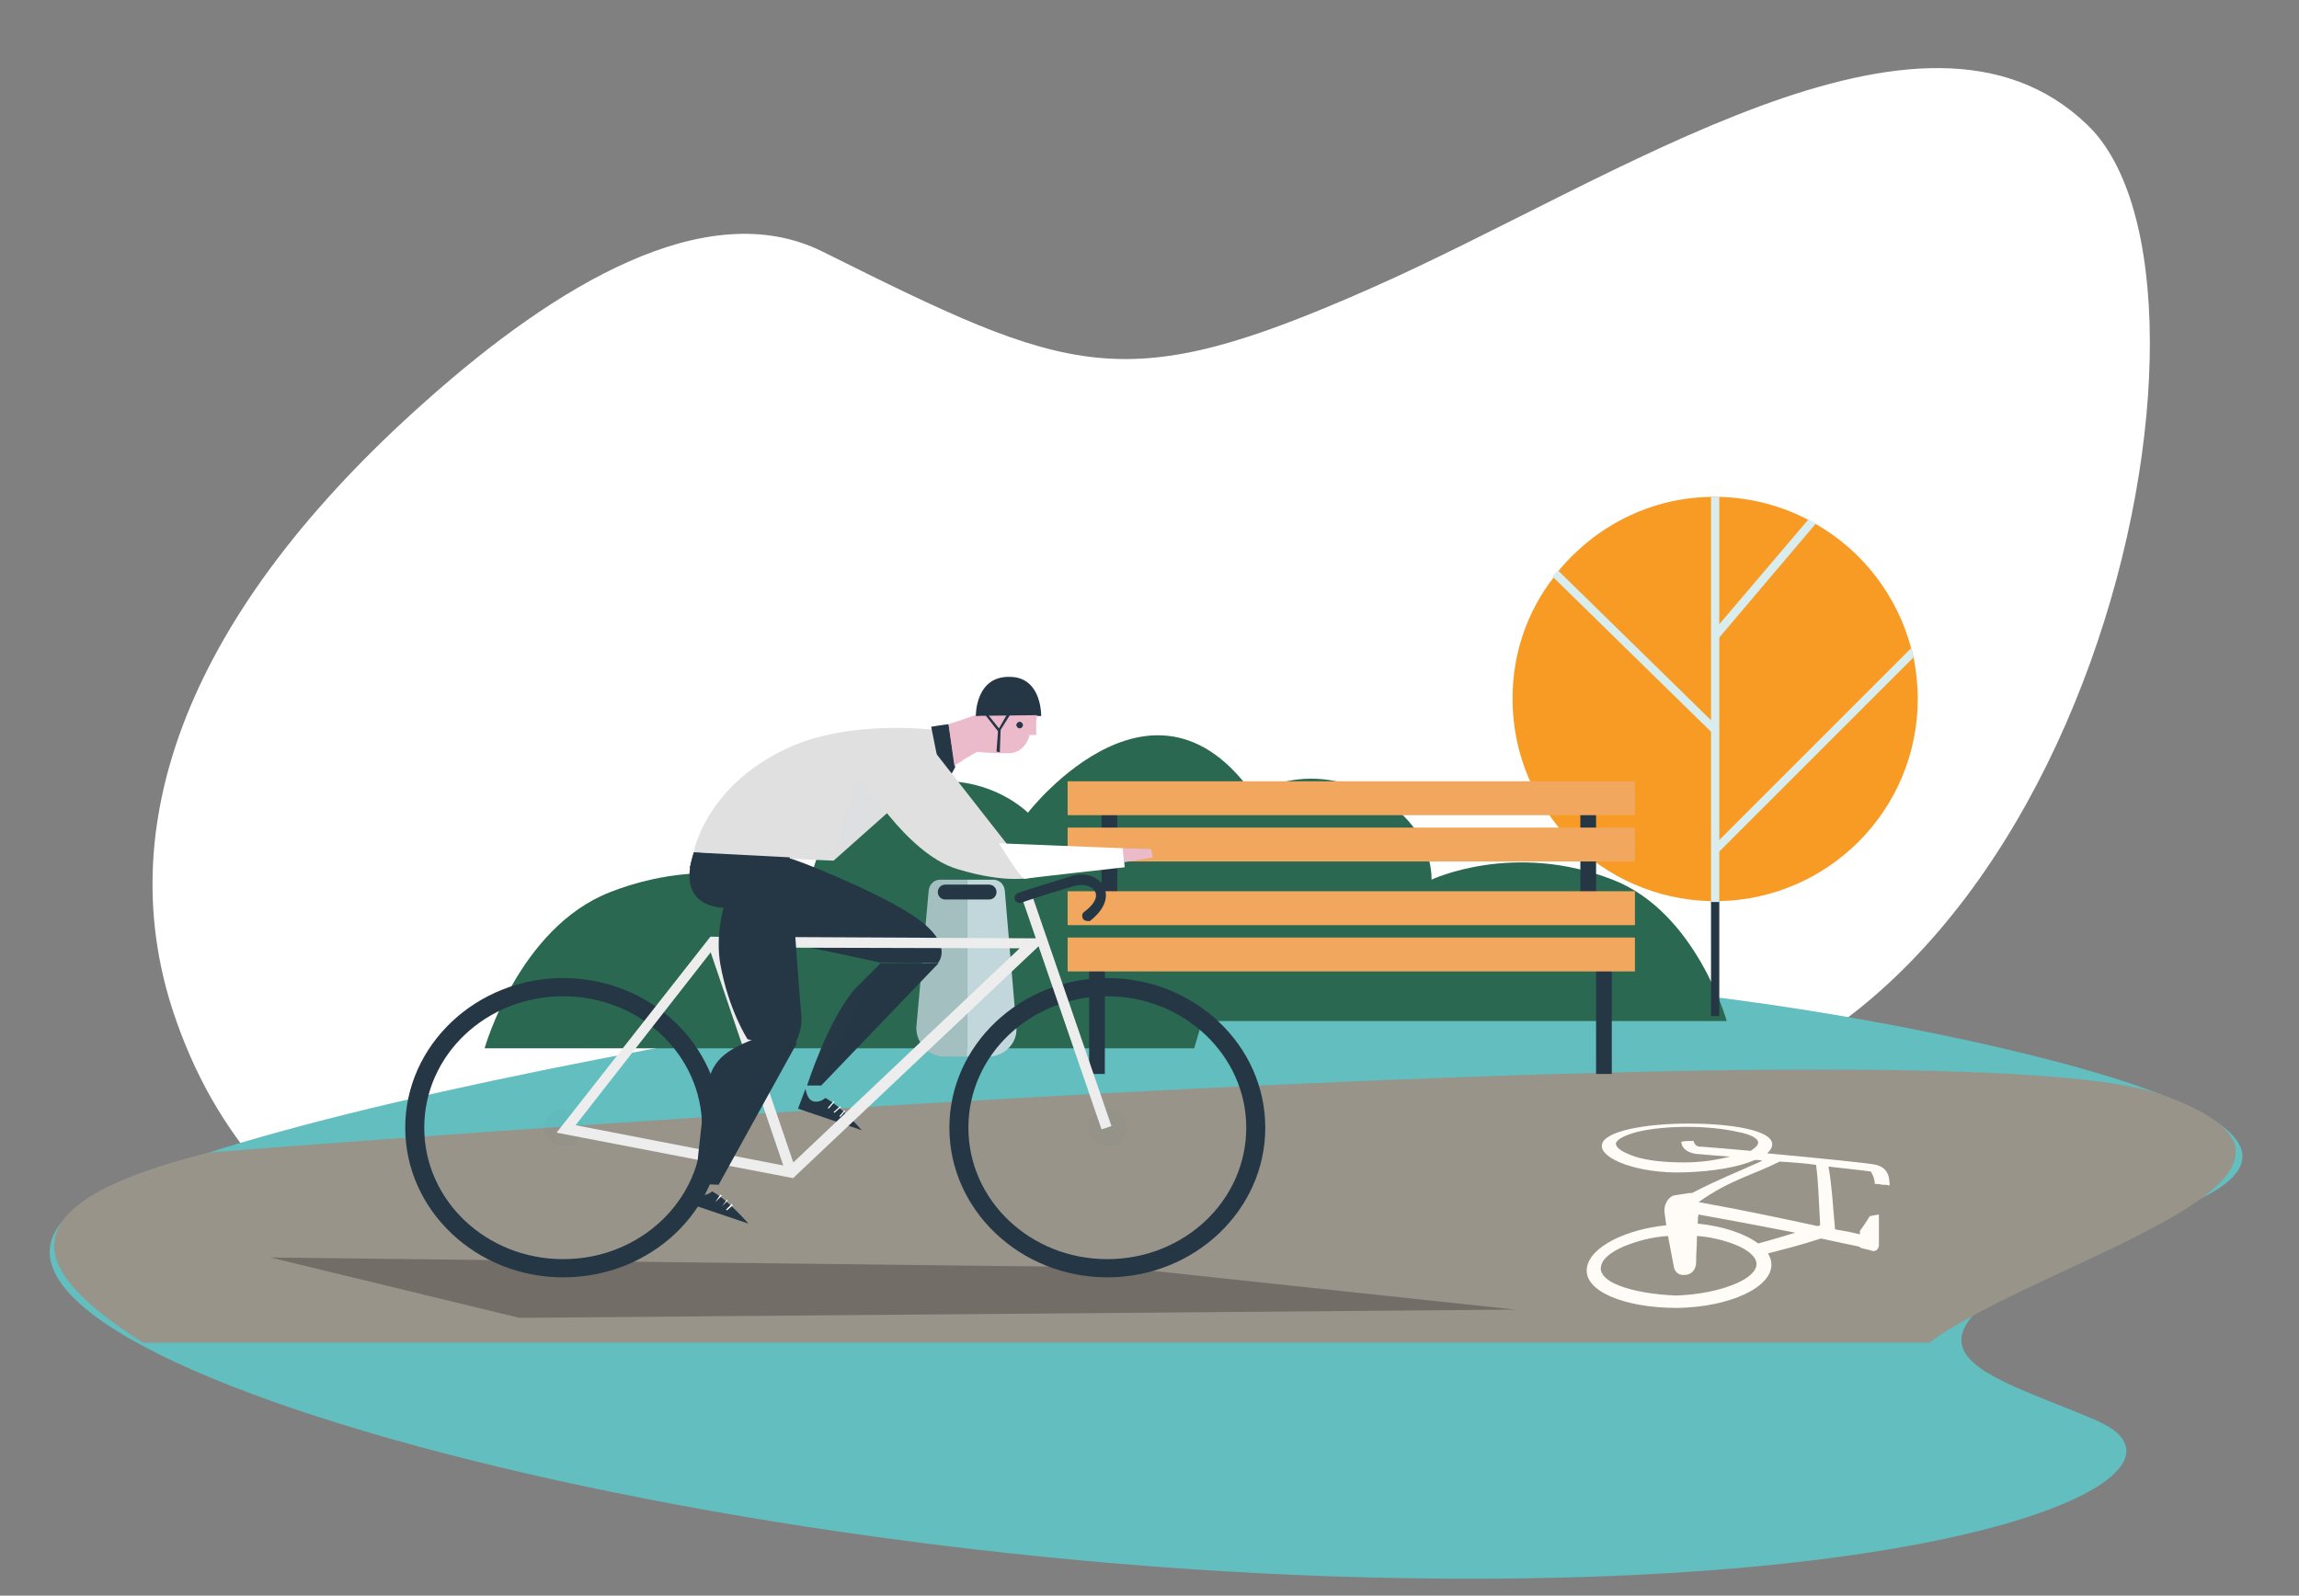 <?xml version="1.0" encoding="utf-8"?>
<!-- Generator: Adobe Illustrator 27.4.0, SVG Export Plug-In . SVG Version: 6.00 Build 0)  -->
<svg version="1.1" id="Layer_1" xmlns="http://www.w3.org/2000/svg" xmlns:xlink="http://www.w3.org/1999/xlink" x="0px" y="0px"
	 viewBox="0 0 278 193" style="enable-background:new 0 0 278 193;" xml:space="preserve">
<rect x="0" y="0" width="278" height="193" fill="#808080" stroke="none"/>
<style type="text/css">
	.st0{fill:#FFFFFF;}
	.st1{fill:#62BEBF;}
	.st2{fill:#98948A;}
	.st3{fill:#2A6851;}
	.st4{fill:#253645;}
	.st5{fill:#F79B25;}
	.st6{fill:#D9EDEE;}
	.st7{fill:#F1A75E;}
	.st8{fill:#C2D7DB;}
	.st9{fill:#A4BFC0;}
	.st10{fill:#726E67;}
	.st11{fill:#FFFCF8;}
	.st12{fill:#EDEDED;}
	.st13{fill:#E0E0E0;}
	.st14{fill:#EBBBCC;}
	.st15{opacity:0.4;}
	.st16{opacity:0.4;fill:#253645;enable-background:new    ;}
	.st17{opacity:0.36;}
	.st18{opacity:0.36;fill:#74C6EA;enable-background:new    ;}
	.st19{opacity:0.5;}
	.st20{opacity:0.5;fill:#253645;enable-background:new    ;}
</style>
<path class="st0" d="M59.5,158.1c21.2,5.8,40-4.2,53.6-22.4c19.8-26.6,38.3,2.2,81.7-1.4c57.8-4.7,77.6-100.1,57.6-119.2
	c-19.9-19.2-56.8,6.6-86.7,19.8s-36,10.6-66.3-4.5c-14-6.9-32.2,4.1-47.9,18.1C23,73.8,12.8,99.8,21.4,123.7
	C26.4,137.8,37.2,152,59.5,158.1z"/>
<path class="st1" d="M103.1,122.6c44.8-7.4,91.1-6.3,135.1,3.3c25.9,5.7,44.1,12.9,25.1,20.3c-42.5,16.6-23.6,19.5-9.6,25.7
	c14.1,6.3-15.3,20.7-88.1,18.9c-92.8-2.3-188.5-31.4-151.4-47.4C33.1,135.4,70.6,128,103.1,122.6z"/>
<path class="st2" d="M233.3,162.4h-216c-13.8-8.7-17.4-16.7,8-23c0,0,209-16.7,236.1-7C288.4,142.1,247,152.3,233.3,162.4z"/>
<path class="st3" d="M135.8,91.6v31.9h73c0,0-3.7-13.2-13.8-17.1c-12-4.7-21.9,0-21.9,0s0.4-6.5-7-10.3c-10.2-5.1-16.8,1.6-16.8,1.6
	S148.4,91.6,135.8,91.6z"/>
<path class="st3" d="M152.9,98.2l-8.5,28.6H58.6c0,0,4.1-14.6,15.2-18.9c13.3-5.2,24.2,0,24.2,0s-0.5-7.2,7.8-11.3
	c11.3-5.6,18.5,1.7,18.5,1.7S140.5,77.3,152.9,98.2z"/>
<path class="st4" d="M207.9,108h-1v14.9h1V108z"/>
<path class="st5" d="M182.9,84.5c0,13.4,10.7,24.2,24,24.5c0.2,0,0.3,0,0.5,0c0.2,0,0.3,0,0.5,0c13.3-0.3,24-11.1,24-24.5
	c0-1.7-0.2-3.4-0.5-5c-0.1-0.4-0.2-0.8-0.3-1.1c-1.7-6.4-5.9-11.8-11.5-15l-0.9-0.5c-3.2-1.7-6.9-2.7-10.8-2.8c-0.2,0-0.3,0-0.5,0
	c-0.2,0-0.3,0-0.5,0c-7.4,0.1-14,3.6-18.4,8.9c-0.2,0.3-0.4,0.5-0.6,0.8C184.7,73.9,182.9,79,182.9,84.5z"/>
<path class="st6" d="M206.9,60.1v49h1v-49c-0.2,0-0.3,0-0.5,0C207.2,60.1,207,60.1,206.9,60.1z"/>
<path class="st6" d="M207.3,88.9l0.4-1L188.4,69l-0.7,0.7L207.3,88.9z"/>
<path class="st6" d="M219.6,63.3l-12.2,14.4V77l-0.2-0.8l0.7-0.7l10.8-12.7L219.6,63.3z"/>
<path class="st6" d="M207.3,102.2l0.1,1.3l0.5-0.5l23.5-23.5c-0.1-0.4-0.2-0.8-0.3-1.1L207.3,102.2z"/>
<path class="st4" d="M194.9,117.2H193v12.7h1.9V117.2z"/>
<path class="st4" d="M133.6,117.2h-1.9v12.7h1.9V117.2z"/>
<path class="st4" d="M193,95.6h-1.9v12.7h1.9V95.6z"/>
<path class="st4" d="M135.1,95.6h-1.9v12.7h1.9V95.6z"/>
<path class="st7" d="M197.7,113.4h-68.6v4.1h68.6V113.4z"/>
<path class="st7" d="M197.7,107.8h-68.6v4.1h68.6V107.8z"/>
<path class="st7" d="M197.7,100.1h-68.6v4.1h68.6V100.1z"/>
<path class="st7" d="M197.7,94.5h-68.6v4.1h68.6V94.5z"/>
<path class="st8" d="M119.5,127.8h-2.6v-21.4h3.2c0.7,0,1.3,0.5,1.4,1.3l1.4,16.5C123.1,126.1,121.5,127.8,119.5,127.8z"/>
<path class="st9" d="M114.2,127.8h2.7v-21.4h-3.2c-0.7,0-1.3,0.5-1.4,1.3l-1.5,16.6C110.8,126.2,112.3,127.8,114.2,127.8z"/>
<path class="st4" d="M119.6,108.8h-5.3c-0.5,0-0.9-0.4-0.9-0.9s0.4-0.9,0.9-0.9h5.3c0.5,0,0.9,0.4,0.9,0.9S120.1,108.8,119.6,108.8z
	"/>
<path class="st10" d="M183.2,158.4l-47.7-5.1l-102.8-1.2l30.1,7.3L183.2,158.4z"/>
<path class="st11" d="M214.2,152.9c0-0.5-0.2-0.9-0.4-1.3c2.7-0.7,3.9-1,6.4-1.8c1.8,0.4,2.8,0.6,4.7,1v0.1c0.6,0.2,0.9,0.2,1.5,0.4
	c0.4,0.1,0.8-0.2,0.8-0.7c0-1.4,0-2.1,0-3.7c-0.5,0.1-0.7,0.1-1.1,0.2c-0.5,0.8-0.7,1.1-1.2,1.8c0,0.1,0,0.2,0,0.4
	c-1.2-0.3-1.8-0.4-3-0.6c-0.3-3.4-0.4-5.4-0.8-7.6c2.5,0.3,4.6,0.5,5.1,0.6c0.2,0.2,0.5,0.9,0.5,1.5c0.3,0,0.5,0,0.9,0.1
	c0.4,0,0.5,0,0.9,0.1c0,0,0-0.5-0.1-1c-0.2-0.9-0.8-1.3-1.5-1.5c-0.7-0.2-6.8-0.8-13.2-1.4c0.4-0.4,0.6-0.7,0.6-1.1
	c0-1.7-5-2.5-10.1-2.5c-5.2,0-10.3,0.9-10.5,2.6s4.5,3.5,10,3.3c3.3-0.1,6.5-0.6,8.5-1.5c0.3,0,0.6,0,0.9,0.1
	c-3.3,1.5-5.2,2.2-8.5,3.9c-0.1,0-0.2,0-0.3,0c-0.8,0.1-1.2,0.2-1.9,0.3c-0.7,0.2-1.3,1.2-1.1,2.2c0.1,0.6,0.1,0.9,0.2,1.4
	c-4.9,0.5-9.2,2.6-9.6,5.1c-0.5,2.8,4.4,4.9,10.9,4.9C209.2,158.1,214.3,155.7,214.2,152.9z M212.6,150.4c-1.6-1.2-4.3-2.1-7.3-2.4
	c0-0.5,0-0.7,0.1-1.1c4.4,0.8,7.1,1.3,11.7,2.2C215.4,149.6,214.5,149.9,212.6,150.4z M203.7,140.6c-2.3,0-4.4-0.2-6-0.7
	c-1.4-0.5-2.3-1-2.3-1.6c0.1-0.5,1.1-1,2.6-1.4c1.7-0.4,3.8-0.6,6-0.6s4.3,0.2,6.1,0.6c1.6,0.3,2.5,0.8,2.5,1.3c0,0.3-0.3,0.6-0.9,1
	c-2.4-0.2-4.4-0.4-5.9-0.5c0,0,0,0-0.1,0h-0.1c-0.2,0-0.7-0.1-0.8-0.7c-0.6,0-0.9,0-1.5,0.1c0.1,1.2,1.5,1.5,2.2,1.5
	c1.1,0.1,2.3,0.2,3.7,0.3C207.6,140.3,205.7,140.6,203.7,140.6z M219.6,140.9c0.3,2.2,0.3,3.9,0.5,7.3c-0.1,0-0.2,0.1-0.3,0.1
	c-5.6-1.2-8.9-1.9-14.4-2.9c3.8-2.7,6.4-3.2,9.8-4.9C216.9,140.6,218.3,140.7,219.6,140.9z M195.8,155.5c-1.6-0.6-2.4-1.5-2.2-2.3
	c0.1-0.9,1.2-1.8,2.9-2.5c1.5-0.6,3.3-1.1,5.2-1.2c0.3,1.5,0.4,2.2,0.7,3.7c0.1,0.7,0.7,1.1,1.3,1c0.1,0,0.1,0,0.2,0
	c0.7-0.1,1.2-0.7,1.2-1.5c0-1.3,0.1-1.9,0.1-3.2c1.6,0.1,3.2,0.5,4.5,1c1.6,0.6,2.7,1.5,2.7,2.4c0,0.8-0.9,1.7-2.6,2.4
	c-1.9,0.8-4.4,1.3-7.1,1.4C200.1,156.6,197.6,156.2,195.8,155.5z"/>
<path class="st4" d="M95.4,103.8c0.8,0.1,10,3.8,14.3,6.5c6.1,3.7,3.7,6.2,3.7,6.2l-7-0.1l-14.7-3.1L95.4,103.8z"/>
<path class="st4" d="M95.5,105.5l0.1,8.4l10.9,2.5c0,0-0.8-2-3.4-5.1C100.5,108.2,95.5,105.5,95.5,105.5z"/>
<path class="st4" d="M113.5,116.5l-14.2,14.8h-1.7c0,0,2.5-7.9,5.8-11.7l3.1-3.1H113.5z"/>
<path class="st12" d="M86.8,113.8l-1.2,0.4l9.5,27.9l1.2-0.4L86.8,113.8z"/>
<path class="st13" d="M83.9,103.1c0,0.3,16.9,1,16.9,1l12.6-11.2l-0.3-4.6c0,0-10.4-1.4-18.1,2.3C85.9,94.9,84,102.2,83.9,103.1z"/>
<path class="st14" d="M114.5,93c0,0,2.8-1.5,4-2.3c1.2-0.8,0.6-4.6,0.6-4.6l-5.8,2L114.5,93z"/>
<path class="st4" d="M133.9,154.5c-10.5,0-19.1-8.1-19.1-18.1s8.6-18.1,19.1-18.1s19.1,8.1,19.1,18.1S144.4,154.5,133.9,154.5z
	 M133.9,120.5c-9.3,0-16.8,7.1-16.8,15.9s7.5,15.9,16.8,15.9s16.8-7.1,16.8-15.9S143.1,120.5,133.9,120.5z"/>
<path class="st4" d="M68.1,154.5c-10.5,0-19.1-8.1-19.1-18.1s8.6-18.1,19.1-18.1s19.1,8.1,19.1,18.1
	C87.3,146.4,78.7,154.5,68.1,154.5z M68.1,120.5c-9.3,0-16.8,7.1-16.8,15.9s7.5,15.9,16.8,15.9s16.8-7.1,16.8-15.9
	S77.4,120.5,68.1,120.5z"/>
<path class="st14" d="M125.3,86v2.9h-0.8c0,0-0.4,2-2.3,2.2c-1.9,0.1-7.1-0.4-7.1-0.4l4.2-5.5L125.3,86z"/>
<path class="st4" d="M125.9,86.6H118c0,0-0.1-5.2,4.6-4.7C126,82.3,125.9,86.6,125.9,86.6z"/>
<path class="st4" d="M90.5,148l-7.7-2.6l0.9-2.4c0.1,0.5,0.3,1.3,0.9,1.5c0.7,0.2,1.3-0.2,1.5-0.4C88,145.1,90.5,148,90.5,148z"/>
<path class="st0" d="M86.5,145.4L86.5,145.4l0.6-0.9l0.2,0.1L86.5,145.4z"/>
<path class="st0" d="M87.3,145.9L87.3,145.9l0.6-0.8l0.1,0.1L87.3,145.9z"/>
<path class="st0" d="M87.9,146.4l-0.1-0.1l0.7-0.7l0.1,0.2L87.9,146.4z"/>
<path class="st4" d="M104.2,136.7l-7.7-2.6l0.9-2.4c0.1,0.5,0.3,1.3,0.9,1.5c0.7,0.2,1.3-0.2,1.5-0.4
	C101.7,133.8,104.2,136.7,104.2,136.7z"/>
<path class="st0" d="M100.2,134.1l-0.1-0.1l0.7-0.8l0.1,0.1L100.2,134.1z"/>
<path class="st0" d="M100.9,134.6l-0.1-0.1l0.8-0.7l0.1,0.1L100.9,134.6z"/>
<path class="st0" d="M101.6,135.1l-0.1-0.1l0.6-0.7l0.1,0.1L101.6,135.1z"/>
<g class="st15">
	<g class="st15">
		<g class="st15">
			<path class="st16" d="M133.9,138.6c1.3,0,2.4-1,2.4-2.2c0-1.2-1.1-2.2-2.4-2.2c-1.3,0-2.4,1-2.4,2.2
				C131.5,137.6,132.6,138.6,133.9,138.6z"/>
		</g>
	</g>
</g>
<g class="st15">
	<g class="st15">
		<g class="st15">
			<path class="st16" d="M68.1,138.6c1.3,0,2.4-1,2.4-2.2c0-1.2-1.1-2.2-2.4-2.2s-2.4,1-2.4,2.2C65.7,137.6,66.8,138.6,68.1,138.6z"
				/>
		</g>
	</g>
</g>
<path class="st12" d="M124.6,107.7l-1.2,0.4l9.8,28.5l1.2-0.4L124.6,107.7z"/>
<path class="st12" d="M95.9,142.5L67.3,137l18.6-23.7h0.3l40.4,0.2L95.9,142.5z M69.6,136.1l25.8,5l27.9-26.4l-36.9-0.1L69.6,136.1z
	"/>
<path class="st4" d="M83.9,103.1l11.6,0.6c0,0,1.1,16.3,1.4,19c0.2,2.8-1.3,4.2-1.3,4.2l-5.2-1.2c0,0-2.3-3.5-3.3-9.1
	c-0.6-3.5,0.4-6.8,0.4-6.8S81.6,109.9,83.9,103.1z"/>
<path class="st4" d="M91.4,125.6c-4.5,1.7-5.6,3.2-6.1,7c-0.7,4.6-1.2,10.6-1.2,10.6l2.8,0.1l9.5-17.2L91.4,125.6z"/>
<path class="st4" d="M114.7,87.6c-0.2,0-2.1,0.3-2.1,0.3l1.5,7.5l1.4-2.6L114.7,87.6z"/>
<path class="st13" d="M111.2,88.6l13.7,17.5c0,0-3,0.9-9.2-1c-6.2-1.9-11.7-11.4-11.7-11.4L111.2,88.6z"/>
<path class="st0" d="M135.8,102.6l0.2,2.3c0,0-11.7,1.3-12.1,1.4c-0.4,0.1-3.1-4.3-3.1-4.3L135.8,102.6z"/>
<path class="st4" d="M131.5,111.4c-0.2,0-0.4-0.1-0.5-0.2c-0.2-0.3-0.2-0.7,0.1-0.9c1.2-0.9,1.7-1.8,1.3-2.5
	c-0.3-0.6-1.3-0.9-2.2-0.7c-1.3,0.3-6.6,2-6.7,2.1c-0.3,0.1-0.7-0.1-0.8-0.4c-0.1-0.3,0.1-0.7,0.4-0.8c0.2-0.1,5.4-1.7,6.7-2.1
	c1.6-0.4,3.1,0.2,3.7,1.4c0.3,0.6,0.7,2.2-1.7,4.1C131.8,111.4,131.6,111.4,131.5,111.4z"/>
<g class="st17">
	<g class="st17">
		<g class="st17">
			<path class="st18" d="M107,98.5l-3.2-4.6c0,0-2.1,5.4-2.8,10C100.9,104.2,107,98.5,107,98.5z"/>
		</g>
	</g>
</g>
<path class="st4" d="M95.5,104.1l-11.6-1l-0.5,1.9l12.1,0.1V104.1z"/>
<g class="st19">
	<g class="st19">
		<g class="st19">
			<path class="st20" d="M106.5,116.4l-7.8,14.8l-1.1,0.1c0,0,2.3-6.2,3.3-8.1c1-1.9,2.4-3.7,2.4-3.7L106.5,116.4z"/>
		</g>
	</g>
</g>
<path class="st14" d="M114.7,87.6l0.7,5l1-0.6l-1.1-4.6L114.7,87.6z"/>
<path class="st14" d="M125.4,86.5l-0.1,0.7h-4l-2.9-0.6L125.4,86.5z"/>
<path class="st4" d="M120.8,88.6l-1.8-2.3l0.2-0.2l1.6,2L122,86l0.3,0.2L120.8,88.6z"/>
<path class="st4" d="M120.9,91l-0.4-0.1l0.2-2.7h0.3L120.9,91z"/>
<path class="st14" d="M135.8,102.6l3.4,0.1l0.2,1l-3.5,0.6L135.8,102.6z"/>
<path class="st4" d="M123.3,88.1c0.2,0,0.4-0.2,0.4-0.4s-0.2-0.4-0.4-0.4s-0.4,0.2-0.4,0.4S123.1,88.1,123.3,88.1z"/>
</svg>
